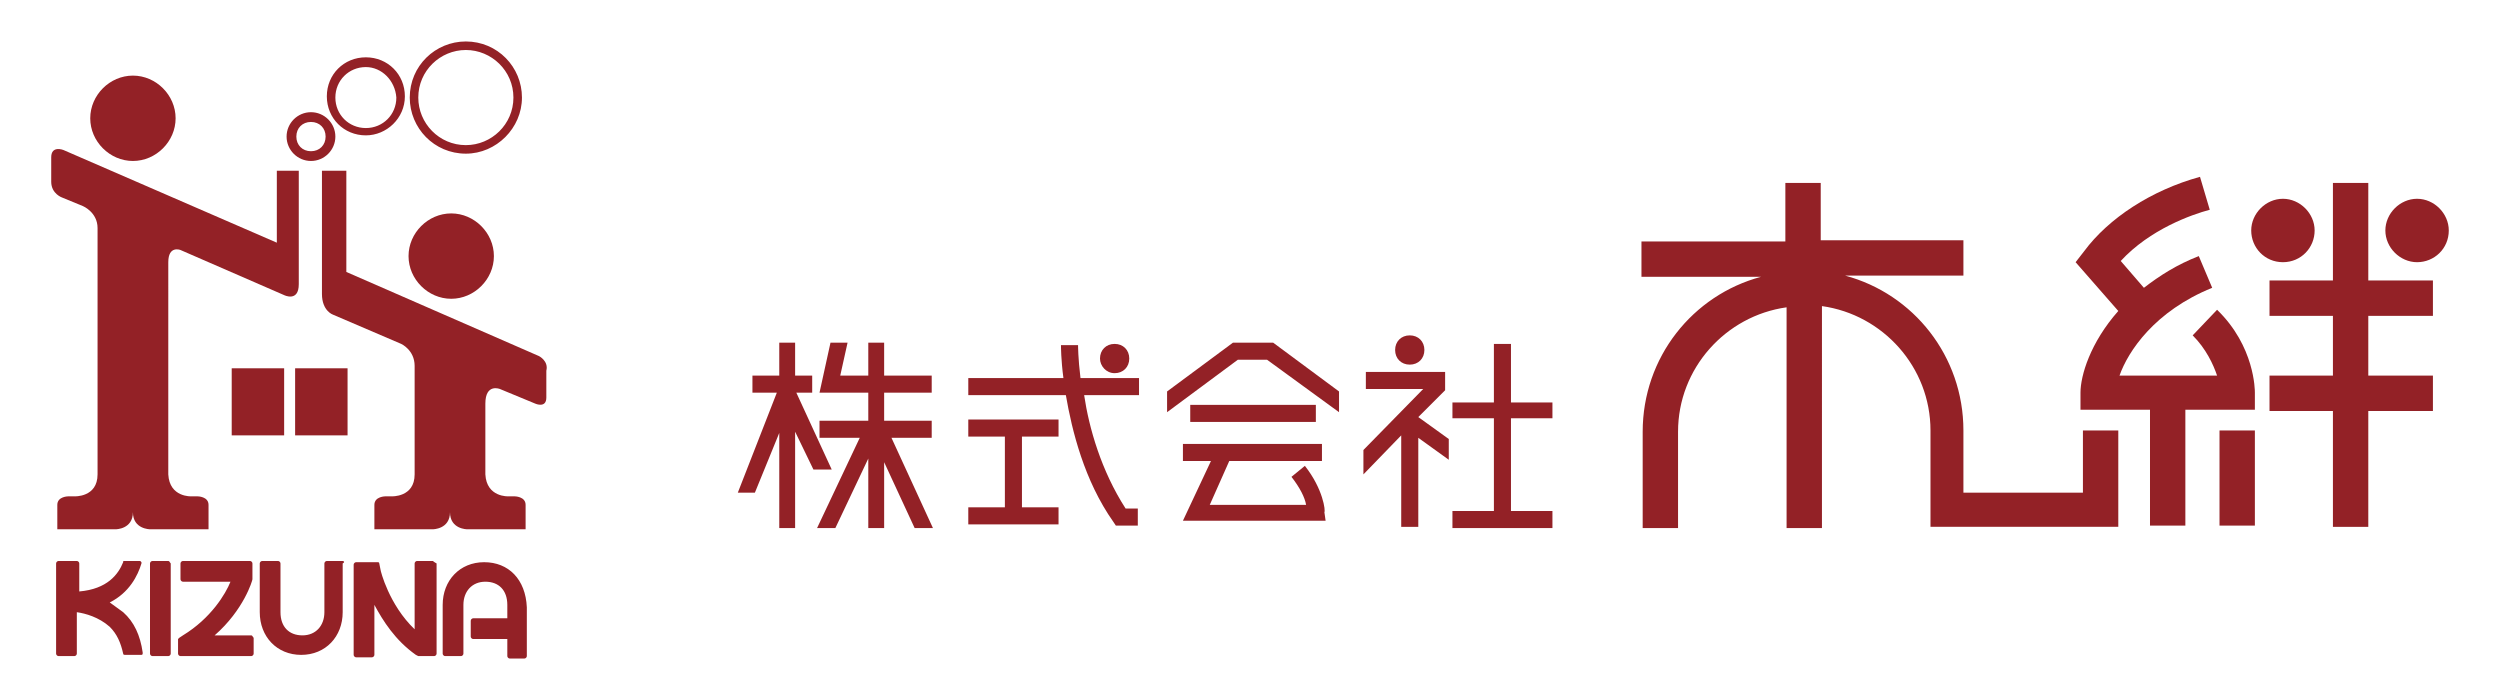 <svg version="1.1" id="レイヤー_1" xmlns="http://www.w3.org/2000/svg" x="0" y="0" width="205" height="57" xml:space="preserve"><style>.st0{fill:#932126}</style><path class="st0" d="M194.2 15h-2.9v8h-5.2v2.9h5.2v4.9h-5.2v2.9h5.2v9.5h2.9v-9.5h5.3v-2.9h-5.3v-4.9h5.3V23h-5.3zM179.8 27.5c1.1 1.1 1.7 2.4 2 3.3h-8c.7-2 2.9-5.3 7.6-7.2l-1.1-2.6c-1.8.7-3.2 1.6-4.5 2.6l-1.9-2.2c2.4-2.6 5.8-3.8 7.3-4.2l-.8-2.7c-4 1.1-7.5 3.4-9.5 6.1l-.7.9 3.5 4c-2.3 2.6-3.1 5.3-3.1 6.7v1.4h5.7v9.5h2.9v-9.5h5.7v-1.4c0-.2 0-3.8-3.1-6.8l-2 2.1z"/><path class="st0" d="M170.6 40.4H161v-5.1c0-6.1-4.1-11.2-9.7-12.7h9.7v-2.9h-11.7V15h-2.9v4.8h-11.8v2.9h9.8c-5.6 1.5-9.7 6.6-9.7 12.7v7.9h2.9v-7.9c0-5.2 3.9-9.5 8.9-10.2v18.1h2.9V25.1c5 .7 8.9 5 8.9 10.2v7.9h15.4v-7.9h-2.9v5.1zM182 35.3h2.9v7.8H182zM189.8 18.9c0-1.4-1.2-2.6-2.6-2.6-1.4 0-2.6 1.2-2.6 2.6 0 1.4 1.1 2.6 2.6 2.6s2.6-1.2 2.6-2.6zM198.2 16.3c-1.4 0-2.6 1.2-2.6 2.6 0 1.4 1.2 2.6 2.6 2.6 1.4 0 2.6-1.1 2.6-2.6 0-1.4-1.2-2.6-2.6-2.6z"/><g><path class="st0" d="M91.4 30.6c.7 0 1.2-.5 1.2-1.2s-.5-1.2-1.2-1.2-1.2.5-1.2 1.2c0 .6.5 1.2 1.2 1.2z"/><path class="st0" d="M92.3 41.7c-2-3.1-3-6.6-3.4-9.3h4.5V31h-4.8c-.2-1.6-.2-2.7-.2-2.7H87c0 .1 0 1.2.2 2.7h-7.8v1.4h8c.5 2.9 1.5 7 3.9 10.4l.2.3h1.8v-1.4h-1z"/><path class="st0" d="M79.4 35.8h3v5.8h-3V43h7.4v-1.4h-3v-5.8h3v-1.4h-7.4z"/><g><path class="st0" d="M71.2 37.6v5.7h1.3v-5.4l2.5 5.4h1.5l-3.4-7.4h3.3v-1.4h-3.9v-2.3h3.9v-1.4h-3.9v-2.7h-1.3v2.7h-2.3l.6-2.7h-1.4l-.9 4.1h4v2.3h-4v1.4h3.3L67 43.3h1.5z"/><path class="st0" d="M65.2 35.4l1.5 3.1h1.5l-2.9-6.3h1.3v-1.4h-1.4v-2.7h-1.3v2.7h-2.2v1.4h2l-3.2 8.2h1.4l2-4.9v7.8h1.3z"/></g><g><path class="st0" d="M104.4 28.1h-3.3l-5.4 4v1.7l5.8-4.3h2.4l5.9 4.3v-1.7z"/><path class="st0" d="M97.6 33.2h10.3v1.4H97.6zM107 38.2l-1.1.9c.7.9 1.1 1.7 1.2 2.3h-7.9l1.6-3.6h7.6v-1.4H97v1.4h2.3L97 42.7h11.7l-.1-.7c.1-.1-.1-1.9-1.6-3.8z"/><g><path class="st0" d="M115.6 29.9c.7 0 1.2-.5 1.2-1.2s-.5-1.2-1.2-1.2-1.2.5-1.2 1.2.5 1.2 1.2 1.2zM127.3 34.3V33h-3.4v-4.8h-1.4V33h-3.4v1.3h3.4v7.6h-3.4v1.4h8.2v-1.4h-3.4v-7.6zM118.5 32v-1.5H112v1.4h4.7l-4.9 5v2l3.1-3.2v7.5h1.4v-7.3l2.5 1.8V36l-2.5-1.8z"/></g></g></g><g><path class="st0" d="M9 49.4c1.6-.8 2.3-2.2 2.6-3.2v-.1l-.1-.1h-1.3c-.1 0-.1 0-.1.1-.4 1-1.3 2.2-3.6 2.4v-2.3c0-.1-.1-.2-.2-.2H4.8c-.1 0-.2.1-.2.2v7.4c0 .1.1.2.2.2h1.3c.1 0 .2-.1.2-.2v-3.4c.7.1 1.8.4 2.7 1.2.6.6.9 1.3 1.1 2.2 0 .1.1.1.2.1h1.3s.1 0 .1-.1v-.1c-.2-1.4-.7-2.5-1.6-3.3-.4-.3-.7-.5-1.1-.8zM13.8 46h-1.3c-.1 0-.2.1-.2.2v7.4c0 .1.1.2.2.2h1.3c.1 0 .2-.1.2-.2v-7.4c-.1-.1-.1-.2-.2-.2zM20.6 52.1h-3c2.4-2.1 3.1-4.5 3.1-4.6v-1.3c0-.1-.1-.2-.2-.2H15c-.1 0-.2.1-.2.2v1.3c0 .1.1.2.2.2h3.9c-.4 1-1.6 3-3.9 4.4l-.3.2-.1.1v1.2c0 .1.1.2.2.2h5.8c.1 0 .2-.1.2-.2v-1.3c-.1-.1-.1-.2-.2-.2zM28.1 46h-1.3c-.1 0-.2.1-.2.2v4c0 1.1-.7 1.9-1.8 1.9s-1.8-.7-1.8-1.9v-4c0-.1-.1-.2-.2-.2h-1.3c-.1 0-.2.1-.2.2v4c0 2 1.4 3.5 3.4 3.5s3.4-1.5 3.4-3.5v-4c.2-.1.1-.2 0-.2zM35.5 46h-1.3c-.1 0-.2.1-.2.2v5.4c-2.1-2-2.8-4.8-2.8-4.9l-.1-.5c0-.1-.1-.1-.1-.1h-1.8c-.1 0-.2.1-.2.2v7.4c0 .1.1.2.2.2h1.3c.1 0 .2-.1.2-.2v-4.1c.7 1.3 1.7 2.9 3.4 4.1l.2.1h1.3c.1 0 .2-.1.2-.2v-7.4c-.2-.1-.3-.2-.3-.2zM39.7 46.1c-2 0-3.4 1.5-3.4 3.5v4c0 .1.1.2.2.2h1.3c.1 0 .2-.1.2-.2v-4c0-1.1.7-1.9 1.8-1.9s1.8.7 1.8 1.9v1.1h-2.8c-.1 0-.2.1-.2.2v1.3c0 .1.1.2.2.2h2.8v1.4c0 .1.1.2.2.2H43c.1 0 .2-.1.2-.2v-4c-.1-2.3-1.5-3.7-3.5-3.7zM7.4 9.7c0 1.9 1.6 3.5 3.5 3.5s3.5-1.6 3.5-3.5-1.6-3.5-3.5-3.5-3.5 1.6-3.5 3.5z"/><g><path class="st0" d="M33.5 21c0 1.9 1.6 3.5 3.5 3.5s3.5-1.6 3.5-3.5-1.6-3.5-3.5-3.5-3.5 1.6-3.5 3.5z"/></g><g><path class="st0" d="M25.5 13.2c-1.1 0-2-.9-2-2s.9-2 2-2 2 .9 2 2-.9 2-2 2zm0-3.2c-.7 0-1.2.5-1.2 1.2s.5 1.2 1.2 1.2 1.2-.5 1.2-1.2-.5-1.2-1.2-1.2zM30 11.1c-1.8 0-3.2-1.4-3.2-3.2 0-1.8 1.4-3.2 3.2-3.2 1.8 0 3.2 1.4 3.2 3.2 0 1.8-1.5 3.2-3.2 3.2zm0-5.6c-1.4 0-2.5 1.1-2.5 2.5s1.1 2.5 2.5 2.5 2.5-1.1 2.5-2.5c-.1-1.4-1.2-2.5-2.5-2.5zM38.2 12.6c-2.6 0-4.6-2.1-4.6-4.6 0-2.6 2.1-4.6 4.6-4.6 2.6 0 4.6 2.1 4.6 4.6 0 2.5-2.1 4.6-4.6 4.6zm0-8.5c-2.1 0-3.9 1.7-3.9 3.9 0 2.1 1.7 3.9 3.9 3.9 2.1 0 3.9-1.7 3.9-3.9s-1.8-3.9-3.9-3.9z"/></g><g><path class="st0" d="M44.2 29.2l-15.8-6.9V14h-2v10.1c0 1.4.9 1.7.9 1.7l5.6 2.4s1.1.5 1.1 1.8v8.9c0 1.9-1.9 1.8-1.9 1.8h-.5s-.9 0-.9.7v2h4.8s1.4 0 1.4-1.4c0 1.4 1.4 1.4 1.4 1.4h4.8v-2c0-.7-.9-.7-.9-.7h-.5s-1.8.1-1.9-1.8v-5.8c0-1.7 1.2-1.2 1.2-1.2l2.9 1.2s.9.4.9-.5v-2.2c.2-.8-.6-1.2-.6-1.2z"/></g><g><path class="st0" d="M22.7 14v5.9L5.2 12.3s-1-.4-1 .6v2c0 1 .9 1.3.9 1.3l1.7.7s1.2.5 1.2 1.8v20.2c0 1.9-1.9 1.8-1.9 1.8h-.5s-.9 0-.9.7v2h4.8s1.4 0 1.4-1.4c0 1.4 1.4 1.4 1.4 1.4h4.8v-2c0-.7-.9-.7-.9-.7h-.5s-1.8.1-1.9-1.8V21.5c0-1.4 1-1 1-1l8.5 3.7s1.2.6 1.2-.9V14h-1.8z"/></g><g><path class="st0" d="M19 30.2h4.3v5.5H19zM24.2 30.2h4.3v5.5h-4.3z"/></g></g></svg>